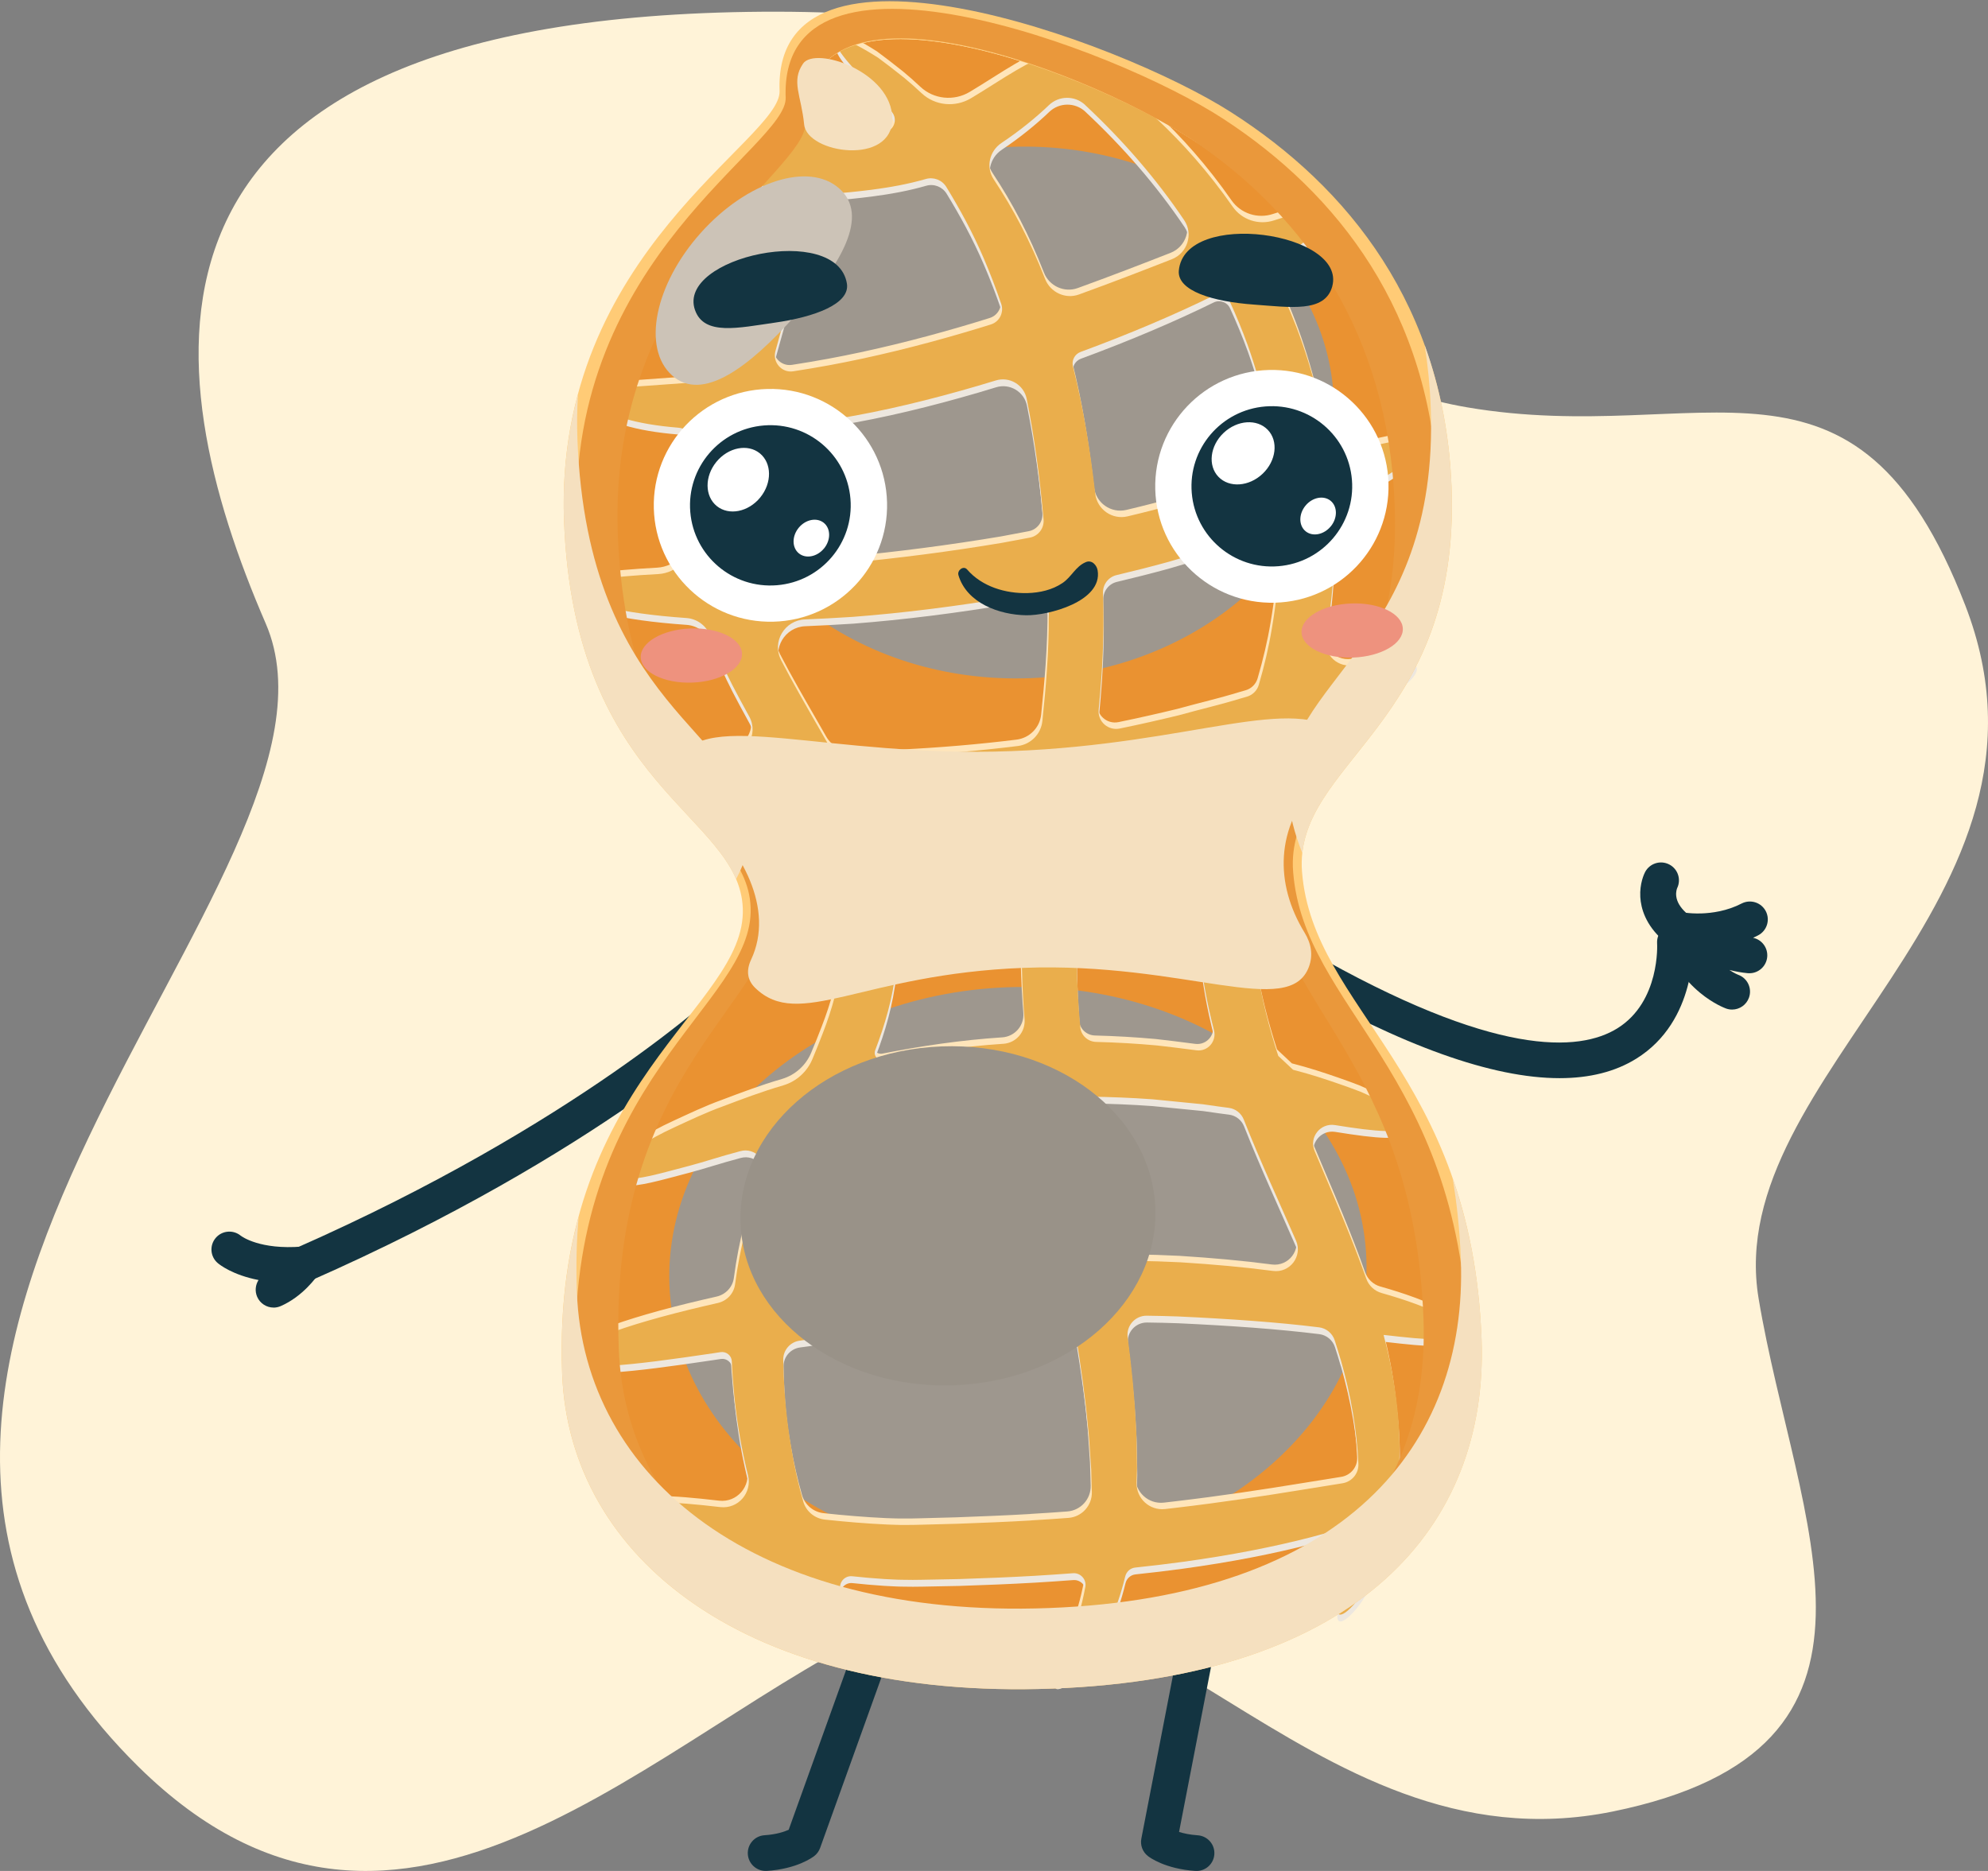 <svg width="170" height="160" viewBox="0 0 170 160" fill="none" xmlns="http://www.w3.org/2000/svg">
<rect x="0" y="0" width="170" height="160" fill="#808080" stroke="none"/>
<path d="M11.818 151.065C-23.34 116.358 32.059 74.858 22.718 53.31C13.377 31.763 8.714 1.854 63.965 1.017C119.229 0.193 97.416 30.048 125.452 34.833C145.706 38.289 158.635 27.443 168.056 51.768C177.867 77.118 147.184 91.793 150.383 111.04C153.595 130.288 164.36 149.523 137.897 154.92C111.448 160.29 96.65 129.504 76.424 138.742C56.197 147.981 34.438 173.383 11.818 151.065Z" fill="#FFF3D8"/>
<path d="M25.931 109.655C25.345 109.655 24.783 109.313 24.532 108.742C24.19 107.971 24.541 107.071 25.314 106.729C49.378 96.131 61.528 84.682 61.647 84.569C62.258 83.99 63.225 84.008 63.809 84.618C64.392 85.228 64.371 86.192 63.76 86.778C63.256 87.26 51.149 98.691 26.548 109.526C26.346 109.615 26.138 109.658 25.931 109.658V109.655Z" fill="#133441"/>
<path d="M23.393 111.821C22.804 111.821 22.242 111.476 21.991 110.902C21.781 110.417 21.842 109.88 22.108 109.465C19.891 109.035 18.785 108.157 18.62 108.016C17.976 107.47 17.9 106.506 18.447 105.863C18.987 105.228 19.937 105.146 20.581 105.67C20.685 105.75 22.245 106.894 25.827 106.604C26.407 106.552 26.972 106.848 27.268 107.354C27.564 107.861 27.546 108.492 27.219 108.977C27.091 109.169 25.912 110.866 24.004 111.695C23.805 111.781 23.598 111.824 23.396 111.824L23.393 111.821Z" fill="#133441"/>
<path d="M133.362 92.202C127.619 92.202 119.936 89.456 110.4 83.987C109.668 83.566 109.414 82.632 109.836 81.9C110.257 81.168 111.191 80.918 111.924 81.335C127.833 90.463 135.054 89.963 138.312 87.937C141.979 85.655 141.71 80.725 141.704 80.677C141.649 79.835 142.291 79.109 143.133 79.054C143.973 78.987 144.703 79.639 144.758 80.481C144.776 80.759 145.133 87.296 139.927 90.533C138.138 91.647 135.946 92.202 133.362 92.202Z" fill="#133441"/>
<path d="M149.91 80.201C150.056 80.134 150.2 80.063 150.34 79.99C151.091 79.603 151.387 78.678 151 77.925C150.612 77.174 149.687 76.879 148.932 77.266C147.677 77.916 146.374 78.084 145.503 78.114C144.939 78.132 144.474 78.096 144.181 78.059C143.684 77.602 143.4 77.126 143.342 76.65C143.293 76.272 143.4 76 143.415 75.96C143.781 75.216 143.488 74.313 142.746 73.929C141.995 73.538 141.07 73.828 140.676 74.578C140.597 74.731 140.203 75.552 140.267 76.711C140.322 77.684 140.713 79.087 142.218 80.42C142.578 81.354 143.039 82.22 143.598 82.992C144.114 83.709 144.716 84.353 145.378 84.902C146.523 85.847 147.497 86.207 147.604 86.247C147.772 86.308 147.946 86.336 148.117 86.336C148.749 86.336 149.339 85.942 149.561 85.314C149.845 84.517 149.427 83.639 148.627 83.358C148.624 83.358 148.322 83.239 147.885 82.949C148.435 83.087 148.957 83.178 149.445 83.224C149.497 83.23 149.546 83.23 149.595 83.23C150.374 83.23 151.042 82.638 151.119 81.845C151.195 81.058 150.664 80.353 149.906 80.198L149.91 80.201Z" fill="#133441"/>
<path d="M102.318 159.997C102.285 159.997 102.251 159.997 102.214 159.997C99.625 159.823 98.297 158.835 98.156 158.722C97.704 158.368 97.491 157.792 97.601 157.23L101.082 139.262C101.243 138.435 102.043 137.892 102.874 138.054C103.701 138.213 104.245 139.015 104.083 139.845L100.825 156.663C101.21 156.785 101.738 156.904 102.419 156.95C103.262 157.008 103.9 157.734 103.842 158.576C103.787 159.384 103.115 160 102.318 160V159.997Z" fill="#133441"/>
<path d="M65.472 159.997C64.675 159.997 64.004 159.377 63.949 158.572C63.894 157.73 64.529 157.001 65.371 156.946C66.397 156.879 67.072 156.644 67.442 156.479L73.71 139.036C73.994 138.242 74.874 137.828 75.665 138.114C76.459 138.398 76.871 139.274 76.587 140.07L70.129 158.038C70.031 158.307 69.86 158.545 69.634 158.721C69.491 158.834 68.165 159.823 65.573 159.997C65.54 159.997 65.503 159.997 65.469 159.997H65.472Z" fill="#133441"/>
<path d="M119.485 43.16C118.926 28.401 111.641 18.62 102.755 12.464C94.239 6.564 68.218 -3.741 68.761 10.643C68.914 14.667 51.794 23.748 52.624 45.689C53.455 67.629 65.891 69.633 66.184 77.361C66.496 85.548 51.778 91.366 52.685 115.317C53.256 130.381 66.658 142.01 89.717 141.137C112.777 140.265 122.526 128.017 121.946 112.696C121.122 90.912 109.171 85.789 108.31 74.529C107.629 65.582 120.221 62.629 119.482 43.16H119.485Z" fill="#EA9231"/>
<g style="mix-blend-mode:soft-light">
<path d="M88.103 57.995C102.916 57.434 114.538 46.809 114.062 34.262C113.586 21.716 101.193 12 86.38 12.56C71.567 13.121 59.945 23.747 60.421 36.293C60.897 48.839 73.291 58.555 88.103 57.995Z" fill="#9E978E"/>
</g>
<g style="mix-blend-mode:soft-light">
<path d="M78.23 42.149C87.045 41.815 93.961 35.493 93.678 28.028C93.395 20.562 86.019 14.781 77.204 15.115C68.389 15.449 61.473 21.771 61.756 29.236C62.039 36.701 69.415 42.483 78.23 42.149Z" fill="#9E978E"/>
</g>
<g style="mix-blend-mode:soft-light">
<path d="M87.969 133.131C104.426 132.508 117.354 121.101 116.844 107.652C116.334 94.203 102.579 83.806 86.122 84.429C69.665 85.052 56.737 96.46 57.247 109.908C57.757 123.357 71.512 133.754 87.969 133.131Z" fill="#9E978E"/>
</g>
<g style="mix-blend-mode:soft-light">
<path d="M118.038 110.021C117.427 109.85 116.945 109.389 116.731 108.794C116.145 107.141 115.494 105.469 114.798 103.779C114.001 101.836 113.149 99.868 112.31 97.867C111.821 96.705 112.807 95.463 114.05 95.661C117.647 96.241 119.925 96.454 120.194 95.619C120.368 95.07 119.452 94.343 117.696 93.48C117.256 93.263 116.765 93.041 116.227 92.809C115.681 92.595 115.085 92.382 114.447 92.159C113.268 91.75 111.943 91.308 110.472 90.936C110.023 90.515 109.653 90.167 109.204 89.746C108.438 87.376 107.812 84.944 107.427 82.476C107.25 81.335 108.203 80.353 109.357 80.423C110.508 80.493 111.244 80.35 111.452 79.835C111.714 79.209 110.82 78.294 109.055 77.348C107.784 76.665 107.101 75.24 107.317 73.816L107.33 73.733C107.641 71.683 108.304 69.667 109.104 67.562C109.775 65.777 110.551 63.938 111.217 62C111.217 61.994 111.223 61.991 111.229 61.988C111.516 61.875 111.803 61.759 112.081 61.65C117.919 59.249 121.464 56.939 120.994 55.899C120.667 55.17 118.774 55.475 115.791 56.29C114.38 56.674 113.042 55.469 113.281 54.026L113.287 53.992C113.681 51.644 113.928 49.291 114.004 46.961C114.023 46.296 114.029 45.631 114.02 44.972C114.004 43.459 114.859 42.071 116.206 41.384C119.58 39.67 121.433 38.208 121.101 37.485C120.832 36.897 119.424 37.046 117.152 37.626C115.256 38.108 113.357 36.9 112.966 34.987C112.865 34.487 112.759 33.992 112.642 33.501C112.117 31.384 111.491 29.34 110.749 27.4C110.407 26.515 110.041 25.649 109.659 24.81C109.024 23.413 109.522 21.537 110.768 20.637C112.459 19.416 113.29 18.44 112.997 17.891C112.67 17.275 111.183 17.528 108.847 18.3C107.537 18.733 106.093 18.257 105.305 17.125L105.293 17.107C101.152 11.174 96.459 7.278 92.966 5.042C92.664 4.856 92.377 4.682 92.093 4.517C92.05 4.407 91.977 4.294 91.855 4.194C91.635 4.005 91.308 3.898 91.006 3.867C90.981 3.867 90.957 3.867 90.93 3.867C88.548 2.61 87.046 2.266 86.838 2.647C86.661 2.964 87.229 3.59 88.331 4.581C88.349 4.599 88.349 4.63 88.325 4.642C87.852 4.871 87.351 5.142 86.82 5.454C85.623 6.149 84.316 7.028 82.926 7.858C81.577 8.666 79.849 8.498 78.704 7.421C78.188 6.936 77.687 6.494 77.201 6.094C76.383 5.441 75.644 4.874 74.994 4.395C74.307 3.959 73.711 3.611 73.21 3.352C72.212 2.833 71.607 2.671 71.433 2.903C71.256 3.138 71.552 3.706 72.243 4.554C72.588 4.978 73.033 5.469 73.568 6.03C74.065 6.628 74.649 7.299 75.311 8.028C75.589 8.346 75.873 8.678 76.166 9.029C76.679 9.645 76.362 10.597 75.574 10.759C74.963 10.884 74.349 10.994 73.736 11.1C72.862 11.25 72.007 11.405 71.195 11.57C70.539 11.701 69.934 11.204 69.922 10.533C69.897 9.081 69.745 7.903 69.54 7.055C69.256 5.957 68.939 5.408 68.655 5.441C68.032 5.518 67.998 7.784 67.22 11.579C67.146 11.933 67.067 12.302 66.981 12.684C66.981 12.693 66.972 12.699 66.966 12.702C65.555 13.254 64.746 13.907 64.859 14.706C64.878 14.844 64.923 14.972 64.991 15.085C65.552 16.03 65.836 17.113 65.516 18.166C65.494 18.239 65.47 18.312 65.449 18.388C64.649 21.012 63.629 23.962 62.548 27.253C62.322 27.952 61.989 29.026 61.699 29.975C61.32 31.21 60.224 32.086 58.936 32.177C56.752 32.336 53.678 32.559 53.601 32.562C51.867 32.693 50.813 32.885 50.682 33.465C50.554 34.023 51.485 34.706 53.296 35.249C54.487 35.606 56.05 35.881 57.879 36.027C59.003 36.119 59.809 37.15 59.61 38.257C59.253 40.292 59.015 42.44 59.018 44.676C59.018 44.947 59.021 45.222 59.03 45.499C59.079 47.113 57.8 48.459 56.184 48.547C52.023 48.773 49.421 49.078 49.348 49.975C49.262 50.978 52.874 51.909 58.594 52.306C59.507 52.37 60.303 52.958 60.624 53.816C61.174 55.283 61.833 56.68 62.52 58.038C62.826 58.639 63.391 59.682 63.971 60.737C64.801 62.254 63.705 64.108 61.977 64.108C58.627 64.108 56.542 64.288 56.41 65.124C56.142 66.778 63.268 67.855 66.743 68.269C67.72 68.385 68.572 68.986 69.009 69.868L69.015 69.88C69.464 70.789 69.885 71.704 70.261 72.623C70.847 74.06 70.129 75.762 68.707 76.387L68.649 76.412C68.145 76.634 67.668 76.839 67.241 77.101C66.383 77.608 65.641 78.028 65.094 78.51C63.998 79.468 63.537 80.213 63.836 80.71C64.139 81.21 65.03 81.235 66.294 80.933C66.926 80.777 67.717 80.637 68.56 80.387C68.978 80.252 69.449 80.158 69.934 80.042C70.42 79.926 70.926 79.798 71.452 79.654C71.61 79.618 71.778 79.581 71.943 79.545C71.94 79.786 71.928 80.03 71.934 80.271C71.931 80.518 71.934 80.765 71.925 81.012L71.833 81.76C71.604 83.758 71.046 85.774 70.267 87.784C69.983 88.535 69.678 89.285 69.363 90.036C68.911 91.11 68.004 91.93 66.884 92.266L66.865 92.272C65.027 92.806 63.342 93.45 61.785 94.038C60.218 94.603 58.847 95.271 57.62 95.832C56.392 96.393 55.363 96.97 54.536 97.489C52.881 98.523 52.041 99.34 52.27 99.874C52.502 100.411 53.681 100.405 55.552 99.993C56.487 99.786 57.595 99.475 58.868 99.142C60.142 98.81 61.54 98.331 63.097 97.925L63.207 97.894C64.465 97.543 65.592 98.764 65.143 99.987L65.131 100.018C63.974 103.032 63.158 106.177 62.755 109.282C62.652 110.073 62.053 110.707 61.275 110.881C60.874 110.969 60.481 111.061 60.096 111.152C53.024 112.806 48.478 114.52 48.737 115.631C49.006 116.79 53.791 116.232 60.859 115.182C61.076 115.149 61.296 115.115 61.519 115.082C62.01 115.009 62.459 115.375 62.478 115.869V115.878C62.52 116.876 62.594 117.855 62.688 118.816C62.881 120.741 63.177 122.592 63.565 124.35C63.656 124.777 63.757 125.195 63.861 125.61C64.236 127.101 63.024 128.511 61.491 128.334C57.235 127.843 54.52 127.702 54.279 128.608C53.977 129.743 58.035 131.452 64.401 132.858C64.994 132.986 65.607 133.111 66.236 133.236C66.539 133.294 66.798 133.489 66.942 133.761C68.307 136.32 69.885 138.38 71.516 139.798C73.162 141.25 74.817 142.022 76.013 142.211C77.216 142.412 77.864 142.162 77.885 141.891C77.916 141.589 77.385 141.317 76.56 140.774C75.733 140.24 74.615 139.34 73.449 137.916C72.92 137.278 72.386 136.525 71.87 135.671C71.467 135.006 72.004 134.167 72.777 134.249C73.668 134.347 74.585 134.426 75.522 134.487C76.053 134.508 76.575 134.551 77.128 134.551C77.678 134.56 78.233 134.566 78.74 134.551C79.781 134.53 80.838 134.511 81.9 134.49C84.029 134.42 86.191 134.337 88.352 134.209C89.455 134.145 90.554 134.069 91.65 133.987C92.3 133.938 92.826 134.517 92.707 135.158C92.557 135.963 92.383 136.708 92.184 137.382C91.143 141.027 89.671 142.806 90.142 143.254C90.246 143.355 90.441 143.34 90.728 143.209C91.018 143.081 91.397 142.833 91.824 142.44C92.682 141.665 93.794 140.311 94.71 138.34C95.268 137.175 95.745 135.796 96.12 134.255C96.218 133.849 96.557 133.547 96.975 133.502C98.352 133.355 99.717 133.196 101.042 133.013C105.082 132.461 108.832 131.729 111.992 130.908C112.838 130.689 113.638 130.466 114.395 130.237C115.076 130.033 115.73 130.625 115.604 131.323V131.339C114.908 135.094 113.839 137.144 114.386 137.492C114.621 137.644 115.152 137.294 115.891 136.412C116.609 135.524 117.485 134.069 118.209 132.046C118.578 131.012 118.902 129.832 119.14 128.526C119.25 128.477 119.366 128.425 119.47 128.376C121.207 127.559 122.111 126.824 121.946 126.259C121.803 125.768 120.942 125.622 119.519 125.695C119.51 125.695 119.497 125.686 119.501 125.677C119.528 125.283 119.552 124.887 119.562 124.478C119.672 121.506 119.323 118.157 118.475 114.63C118.395 114.301 118.307 113.965 118.221 113.633C118.218 113.617 118.23 113.605 118.246 113.605C122.062 114.054 124.444 114.228 124.685 113.401C124.926 112.605 122.395 111.244 118.013 110.012L118.038 110.021ZM96.887 107.278C95.986 107.266 95.226 106.613 95.073 105.725C94.603 103.023 94.099 100.262 93.629 97.446C93.397 96.061 93.177 94.664 92.975 93.254C92.975 93.242 92.984 93.23 92.997 93.23C94.844 93.254 96.67 93.328 98.435 93.456C99.424 93.553 100.395 93.648 101.348 93.742C101.824 93.791 102.294 93.837 102.762 93.883C103.226 93.95 103.684 94.014 104.136 94.078C104.423 94.118 104.704 94.154 104.984 94.191C105.559 94.267 106.041 94.651 106.255 95.188C107.711 98.865 109.299 102.272 110.707 105.506L110.722 105.536C111.308 106.875 110.2 108.328 108.752 108.135C106.288 107.809 103.629 107.571 100.859 107.397C99.562 107.33 98.236 107.29 96.893 107.272L96.887 107.278ZM92.072 84.435C91.974 82.781 91.956 81.119 91.998 79.447C92.02 78.639 92.713 78.013 93.519 78.084C96.294 78.328 98.936 78.706 101.284 79.099C101.925 79.206 102.392 79.74 102.444 80.387C102.444 80.39 102.444 80.393 102.444 80.399C102.661 82.87 103.113 85.255 103.708 87.556C103.952 88.501 103.177 89.395 102.209 89.27C102.117 89.258 102.013 89.246 101.901 89.231C100.899 89.105 99.876 88.965 98.835 88.855C97.146 88.7 95.406 88.599 93.635 88.553C92.927 88.535 92.337 88.001 92.276 87.296C92.191 86.348 92.12 85.393 92.072 84.438V84.435ZM94.221 50.158C94.191 49.438 94.673 48.797 95.375 48.629C96.881 48.273 98.359 47.897 99.794 47.504C102.468 46.735 105.009 45.945 107.339 45.124C108.325 44.776 109.369 45.512 109.342 46.558C109.342 46.64 109.339 46.723 109.336 46.805C109.256 48.925 109.021 51.064 108.658 53.196C108.389 54.816 108.004 56.427 107.54 58.016C107.397 58.507 107.006 58.892 106.511 59.032C106.334 59.081 106.157 59.133 105.98 59.185C104.313 59.7 102.52 60.112 100.688 60.621C99.058 61.018 97.369 61.399 95.65 61.753C94.661 61.958 93.751 61.155 93.849 60.149C93.943 59.16 94.029 58.172 94.096 57.18C94.252 54.847 94.307 52.501 94.218 50.17C94.218 50.167 94.218 50.161 94.218 50.158H94.221ZM65.265 48.114C64.49 48.16 63.809 47.592 63.73 46.82C63.455 44.197 63.623 41.543 64.02 38.986C64.117 38.367 64.224 37.754 64.34 37.147C64.465 36.5 65.003 36.021 65.662 35.969C67.558 35.817 69.555 35.576 71.617 35.237C75.494 34.603 79.543 33.611 83.525 32.446C84.252 32.232 84.975 32.013 85.696 31.79C86.462 32.241 86.789 32.434 87.555 32.882C88.285 36.335 88.798 40.027 89.137 43.873C89.137 43.877 89.137 43.883 89.137 43.886C89.201 44.618 88.697 45.286 87.974 45.426C87.186 45.579 86.398 45.728 85.607 45.872C81.143 46.622 76.655 47.196 72.429 47.595C69.925 47.803 67.519 47.98 65.265 48.117V48.114ZM91.65 30.789V30.78C91.519 30.258 91.806 29.728 92.31 29.541C96.52 27.992 100.417 26.329 103.662 24.731C104.181 24.474 104.813 24.697 105.055 25.222C105.604 26.418 106.12 27.659 106.588 28.95C107.223 30.731 107.76 32.598 108.212 34.532C108.539 36.042 108.804 37.592 109.003 39.172C109.064 39.667 108.762 40.136 108.282 40.286C105.378 41.18 102.09 42.104 98.594 43.044C97.849 43.236 97.091 43.422 96.325 43.605C95.006 43.922 93.708 43.01 93.555 41.665C93.143 38.025 92.548 34.374 91.65 30.792V30.789ZM92.618 71.024C92.694 70.341 92.774 69.654 92.856 68.968C92.991 67.836 93.839 66.915 94.957 66.692C97.329 66.219 99.65 65.68 101.864 65.094C102.429 64.926 102.988 64.764 103.54 64.603C104.307 64.38 104.994 65.127 104.71 65.875L104.704 65.893C103.864 68.096 103.064 70.493 102.682 72.995V73.013C102.523 74.02 101.552 74.676 100.557 74.459C98.557 74.026 96.377 73.675 94.105 73.443C93.152 73.346 92.456 72.495 92.56 71.543C92.578 71.369 92.597 71.198 92.618 71.024ZM92.688 8.428C95.897 11.427 98.765 14.722 101.162 18.282C101.962 19.471 101.433 21.1 100.099 21.622C97.665 22.577 94.984 23.611 92.157 24.636C91.006 25.054 89.717 24.456 89.272 23.315C87.989 20.045 86.575 17.36 84.871 14.786C84.188 13.751 84.502 12.366 85.537 11.677C87.104 10.634 88.511 9.48 89.592 8.443C90.456 7.613 91.818 7.607 92.691 8.425L92.688 8.428ZM66.49 28.446C67.415 25.152 68.282 22.08 68.89 19.285C69.039 18.605 69.174 17.943 69.29 17.299C69.418 16.601 70.007 16.085 70.716 16.042C71.965 15.963 73.272 15.823 74.447 15.673C76.029 15.466 77.558 15.191 79.07 14.755C79.742 14.56 80.459 14.84 80.823 15.438C81.937 17.263 83.058 19.285 84.029 21.558C84.557 22.787 85.055 24.084 85.516 25.435C85.766 26.165 85.372 26.961 84.636 27.192C83.827 27.446 83.015 27.693 82.2 27.931C78.359 29.056 74.478 30.005 70.823 30.679C69.772 30.872 68.74 31.046 67.73 31.201C66.749 31.354 65.943 30.435 66.206 29.477C66.3 29.13 66.398 28.785 66.493 28.443L66.49 28.446ZM66.679 55.884C65.885 54.334 66.991 52.492 68.731 52.421C70.053 52.37 71.415 52.293 72.807 52.205C77.174 51.872 81.809 51.283 86.413 50.506C86.792 50.438 87.171 50.368 87.549 50.298C88.6 50.1 89.574 50.902 89.58 51.973C89.586 53.584 89.525 55.219 89.412 56.872C89.314 58.276 89.18 59.691 89.03 61.119C88.911 62.232 88.041 63.111 86.93 63.251C83.626 63.663 80.337 63.931 77.213 64.087C76.264 64.115 75.333 64.139 74.42 64.166C72.893 64.212 73.085 64.209 72.719 64.206C71.861 64.2 71.073 63.733 70.652 62.989C70.404 62.553 70.157 62.123 69.91 61.692C68.783 59.731 67.674 57.815 66.694 55.923C66.688 55.911 66.682 55.899 66.676 55.89L66.679 55.884ZM74.649 70.884C74.224 69.847 74.981 68.712 76.102 68.709C76.447 68.709 76.862 68.709 77.372 68.706C80.181 68.62 83.122 68.404 86.087 68.074C87.192 67.952 88.123 68.886 87.995 69.987C87.974 70.161 87.956 70.335 87.937 70.509C87.897 70.863 87.861 71.216 87.824 71.57C87.177 72.162 86.777 72.528 86.129 73.12C83.088 73.157 80.065 73.44 77.275 73.922C76.441 74.066 75.632 73.578 75.357 72.778C75.137 72.135 74.899 71.506 74.645 70.887L74.649 70.884ZM85.272 77.843C86.386 77.812 87.299 78.721 87.281 79.835C87.256 81.457 87.29 83.08 87.378 84.682C87.415 85.335 87.458 85.985 87.51 86.628C87.595 87.708 86.78 88.642 85.696 88.715C85.69 88.715 85.684 88.715 85.674 88.715C82.191 88.944 78.74 89.453 75.458 90.103C74.969 90.201 74.563 89.725 74.74 89.258C75.565 87.083 76.224 84.889 76.523 82.293L76.636 81.341C76.652 81.018 76.649 80.692 76.655 80.368C76.655 80.362 76.655 80.356 76.655 80.35C76.645 79.371 77.381 78.538 78.356 78.41C80.548 78.117 82.887 77.906 85.268 77.839L85.272 77.843ZM69.485 101.644C70.145 99.883 70.926 98.117 71.742 96.302C71.946 95.844 72.359 95.509 72.847 95.396C73.131 95.332 73.415 95.268 73.705 95.204C77.604 94.401 81.791 93.681 86.016 93.407C86.285 93.389 86.554 93.373 86.823 93.361C87.644 93.321 88.362 93.907 88.487 94.719C88.67 95.905 88.868 97.077 89.07 98.23C89.488 100.603 89.931 102.91 90.362 105.152C90.578 106.274 89.745 107.333 88.6 107.373C87.91 107.397 87.22 107.428 86.529 107.461C81.668 107.751 76.829 108.248 72.322 108.883C71.513 109.005 70.716 109.13 69.931 109.255C68.609 109.469 67.501 108.273 67.806 106.97C68.221 105.21 68.78 103.428 69.485 101.641V101.644ZM88.102 129.475C85.989 129.6 83.87 129.679 81.781 129.758C80.737 129.786 79.702 129.813 78.676 129.841C78.151 129.862 77.681 129.859 77.21 129.859C76.74 129.868 76.255 129.835 75.781 129.826C73.952 129.743 72.16 129.588 70.444 129.405C69.565 129.313 68.826 128.703 68.585 127.855C68.2 126.506 67.867 125.07 67.607 123.553C67.323 121.933 67.113 120.231 66.991 118.456C66.93 117.568 66.89 116.665 66.874 115.747C66.874 115.741 66.874 115.738 66.874 115.732C66.862 114.914 67.467 114.215 68.276 114.102C69.781 113.892 71.342 113.678 72.939 113.465C77.354 112.922 82.065 112.437 86.786 112.156C87.928 112.098 89.067 112.055 90.206 112.022C91.018 111.998 91.727 112.58 91.858 113.383C92.325 116.204 92.701 118.898 92.933 121.424C93.033 122.269 93.07 123.09 93.128 123.898C93.156 124.301 93.183 124.7 93.21 125.094C93.223 125.487 93.232 125.875 93.244 126.259C93.253 126.525 93.262 126.784 93.268 127.043C93.299 128.2 92.416 129.173 91.262 129.258C90.212 129.337 89.159 129.408 88.099 129.469L88.102 129.475ZM114.533 115.689C115.442 118.858 115.928 121.851 116.047 124.505C116.047 124.551 116.053 124.597 116.053 124.642C116.093 125.463 115.494 126.174 114.682 126.299C113.601 126.467 112.423 126.662 111.159 126.866C108.035 127.376 104.392 127.931 100.465 128.392C100.154 128.428 99.839 128.465 99.522 128.502C98.209 128.648 97.061 127.605 97.091 126.284V126.259C97.104 125.851 97.116 125.439 97.125 125.021C97.119 124.603 97.113 124.182 97.107 123.755C97.088 122.901 97.088 122.022 97.021 121.137C96.905 118.791 96.661 116.329 96.325 113.791C96.197 112.815 96.972 111.955 97.959 111.967C98.862 111.979 99.757 111.998 100.639 112.031C105.049 112.235 109.159 112.522 112.661 112.958C112.664 112.958 112.667 112.958 112.67 112.958C113.305 113.029 113.836 113.471 114.032 114.078C114.209 114.621 114.374 115.161 114.526 115.695L114.533 115.689Z" fill="#FFE5BA"/>
</g>
<g style="mix-blend-mode:multiply">
<path d="M118.163 111.156C117.552 110.985 117.067 110.524 116.856 109.929C116.27 108.276 115.619 106.604 114.923 104.914C114.126 102.971 113.274 101.003 112.435 99.002C111.946 97.84 112.932 96.598 114.175 96.796C117.772 97.376 120.05 97.589 120.319 96.754C120.493 96.204 119.577 95.478 117.821 94.615C117.381 94.398 116.89 94.176 116.352 93.941C115.806 93.727 115.21 93.514 114.572 93.291C113.393 92.882 112.068 92.44 110.597 92.068C110.148 91.647 109.778 91.299 109.329 90.878C108.563 88.508 107.937 86.076 107.552 83.608C107.375 82.467 108.328 81.485 109.482 81.555C110.633 81.625 111.369 81.482 111.577 80.969C111.839 80.344 110.945 79.429 109.18 78.483C107.909 77.8 107.226 76.375 107.442 74.951L107.455 74.868C107.766 72.818 108.429 70.802 109.229 68.697C109.9 66.912 110.676 65.073 111.342 63.135L111.354 63.123C111.641 63.01 111.928 62.894 112.206 62.785C118.044 60.381 121.589 58.074 121.119 57.034C120.792 56.305 118.899 56.61 115.916 57.425C114.505 57.809 113.167 56.604 113.406 55.161L113.412 55.127C113.806 52.778 114.053 50.426 114.129 48.096C114.148 47.431 114.154 46.766 114.145 46.107C114.129 44.593 114.984 43.205 116.331 42.519C119.705 40.805 121.558 39.343 121.226 38.62C120.957 38.032 119.549 38.181 117.277 38.761C115.381 39.243 113.482 38.035 113.091 36.122C112.99 35.621 112.884 35.127 112.767 34.636C112.242 32.519 111.616 30.475 110.874 28.535C110.529 27.647 110.166 26.784 109.784 25.945C109.149 24.548 109.647 22.672 110.893 21.772C112.584 20.551 113.415 19.575 113.122 19.026C112.795 18.41 111.308 18.663 108.972 19.432C107.662 19.865 106.218 19.389 105.43 18.257L105.418 18.239C101.277 12.305 96.584 8.41 93.091 6.174C92.789 5.987 92.502 5.814 92.218 5.649C92.175 5.539 92.102 5.426 91.98 5.326C91.76 5.136 91.433 5.03 91.131 4.999H91.055C88.673 3.742 87.171 3.397 86.963 3.779C86.786 4.096 87.354 4.721 88.456 5.713L88.45 5.774C87.977 6.003 87.476 6.274 86.945 6.585C85.748 7.281 84.441 8.16 83.052 8.989C81.702 9.795 79.974 9.63 78.829 8.553C78.312 8.068 77.812 7.626 77.326 7.226C76.508 6.573 75.769 6.006 75.119 5.527C74.432 5.091 73.833 4.743 73.335 4.484C72.337 3.965 71.732 3.803 71.558 4.035C71.381 4.27 71.677 4.837 72.368 5.685C72.713 6.11 73.158 6.601 73.693 7.162C74.19 7.763 74.774 8.431 75.436 9.163C75.714 9.48 75.998 9.813 76.291 10.164C76.807 10.78 76.487 11.732 75.699 11.894C75.088 12.019 74.474 12.129 73.861 12.235C72.987 12.385 72.132 12.54 71.32 12.702C70.664 12.833 70.059 12.336 70.047 11.665C70.022 10.213 69.87 9.035 69.665 8.187C69.381 7.089 69.064 6.54 68.78 6.573C68.157 6.649 68.123 8.916 67.345 12.711C67.271 13.065 67.192 13.434 67.106 13.816L67.091 13.834C65.68 14.386 64.871 15.039 64.984 15.838C65.003 15.975 65.048 16.104 65.116 16.216C65.677 17.162 65.961 18.245 65.641 19.297C65.619 19.371 65.595 19.444 65.574 19.52C64.774 22.141 63.754 25.094 62.673 28.385C62.447 29.084 62.114 30.158 61.824 31.107C61.445 32.342 60.349 33.218 59.061 33.309C56.877 33.468 53.803 33.691 53.726 33.694C51.992 33.825 50.938 34.017 50.807 34.596C50.679 35.155 51.61 35.838 53.421 36.381C54.612 36.738 56.175 37.013 58.004 37.159C59.128 37.251 59.934 38.282 59.735 39.389C59.378 41.424 59.14 43.572 59.143 45.808C59.143 46.079 59.146 46.354 59.155 46.631C59.204 48.245 57.925 49.59 56.309 49.679C52.148 49.905 49.546 50.21 49.473 51.107C49.387 52.11 52.999 53.041 58.719 53.437C59.632 53.501 60.428 54.09 60.749 54.947C61.299 56.415 61.958 57.812 62.645 59.169C62.951 59.77 63.516 60.814 64.096 61.869C64.926 63.386 63.83 65.24 62.102 65.24C58.752 65.24 56.667 65.42 56.535 66.256C56.267 67.913 63.393 68.987 66.868 69.401C67.845 69.517 68.697 70.118 69.134 71L69.14 71.012C69.589 71.921 70.01 72.836 70.386 73.755C70.972 75.192 70.254 76.894 68.832 77.519L68.774 77.543C68.27 77.766 67.793 77.971 67.366 78.233C66.508 78.739 65.766 79.16 65.219 79.642C64.123 80.6 63.662 81.345 63.961 81.842C64.264 82.342 65.155 82.367 66.419 82.065C67.051 81.909 67.842 81.769 68.685 81.519C69.103 81.384 69.574 81.293 70.059 81.174C70.545 81.058 71.051 80.93 71.577 80.786C71.735 80.75 71.903 80.713 72.068 80.677C72.065 80.918 72.053 81.162 72.059 81.403C72.056 81.65 72.059 81.897 72.05 82.144L71.958 82.894C71.729 84.892 71.171 86.909 70.392 88.919C70.108 89.67 69.803 90.42 69.488 91.171C69.036 92.245 68.129 93.065 67.009 93.401L66.99 93.407C65.152 93.944 63.467 94.585 61.91 95.173C60.343 95.738 58.972 96.406 57.745 96.967C56.517 97.528 55.488 98.105 54.661 98.624C53.006 99.658 52.166 100.475 52.395 101.009C52.627 101.546 53.806 101.54 55.677 101.128C56.612 100.921 57.72 100.609 58.993 100.277C60.267 99.944 61.665 99.466 63.222 99.06L63.332 99.029C64.59 98.678 65.717 99.899 65.268 101.122L65.256 101.153C64.099 104.167 63.283 107.312 62.88 110.417C62.777 111.207 62.178 111.842 61.4 112.016C60.999 112.104 60.606 112.196 60.221 112.287C53.149 113.941 48.603 115.655 48.862 116.766C49.131 117.925 53.916 117.367 60.984 116.317C61.201 116.284 61.421 116.25 61.644 116.217C62.135 116.143 62.584 116.509 62.603 117.004V117.013C62.645 118.01 62.719 118.99 62.813 119.951C63.006 121.876 63.302 123.727 63.69 125.484C63.781 125.912 63.882 126.33 63.986 126.744C64.361 128.236 63.149 129.646 61.616 129.469C57.36 128.977 54.645 128.837 54.404 129.743C54.102 130.878 58.16 132.586 64.526 133.993C65.119 134.121 65.732 134.246 66.361 134.371C66.664 134.429 66.923 134.624 67.067 134.896C68.432 137.455 70.01 139.514 71.641 140.933C73.287 142.385 74.942 143.157 76.138 143.346C77.341 143.547 77.989 143.297 78.01 143.026C78.041 142.724 77.51 142.452 76.685 141.909C75.858 141.375 74.74 140.475 73.574 139.051C73.045 138.413 72.511 137.66 71.995 136.805C71.592 136.14 72.129 135.301 72.902 135.384C73.793 135.481 74.71 135.561 75.647 135.622C76.178 135.643 76.7 135.686 77.253 135.686C77.803 135.695 78.358 135.701 78.865 135.686C79.906 135.665 80.963 135.646 82.025 135.625C84.154 135.555 86.316 135.472 88.477 135.347C89.58 135.283 90.679 135.207 91.775 135.125C92.425 135.076 92.951 135.655 92.832 136.296C92.682 137.101 92.508 137.846 92.309 138.52C91.268 142.165 89.796 143.941 90.267 144.392C90.371 144.493 90.566 144.478 90.853 144.347C91.143 144.219 91.522 143.971 91.949 143.578C92.807 142.803 93.919 141.452 94.835 139.478C95.393 138.312 95.87 136.934 96.245 135.393C96.346 134.987 96.682 134.682 97.1 134.639C98.477 134.493 99.842 134.334 101.167 134.151C105.207 133.599 108.957 132.867 112.117 132.046C112.963 131.827 113.763 131.604 114.52 131.375C115.201 131.171 115.855 131.763 115.726 132.461V132.477C115.03 136.232 113.961 138.282 114.508 138.63C114.743 138.782 115.274 138.431 116.013 137.55C116.731 136.662 117.607 135.207 118.331 133.184C118.7 132.15 119.024 130.97 119.262 129.664C119.372 129.615 119.488 129.563 119.592 129.514C121.329 128.697 122.233 127.962 122.068 127.397C121.922 126.906 121.064 126.76 119.641 126.833L119.622 126.815C119.65 126.421 119.674 126.024 119.684 125.616C119.793 122.644 119.445 119.295 118.597 115.771C118.517 115.442 118.429 115.106 118.343 114.774L118.368 114.746C122.184 115.195 124.566 115.369 124.807 114.542C125.048 113.746 122.517 112.385 118.135 111.153L118.163 111.156ZM97.015 108.413C96.114 108.401 95.354 107.748 95.201 106.86C94.731 104.157 94.227 101.397 93.757 98.581C93.525 97.196 93.308 95.799 93.103 94.389L93.125 94.365C94.972 94.389 96.798 94.462 98.563 94.591C99.552 94.688 100.523 94.783 101.476 94.877C101.952 94.926 102.422 94.972 102.89 95.018C103.354 95.085 103.812 95.149 104.264 95.213C104.551 95.253 104.832 95.289 105.113 95.326C105.687 95.402 106.169 95.786 106.383 96.323C107.839 99.999 109.427 103.407 110.835 106.641L110.85 106.671C111.436 108.01 110.328 109.462 108.88 109.27C106.416 108.944 103.757 108.706 100.987 108.532C99.69 108.465 98.364 108.425 97.021 108.404L97.015 108.413ZM92.197 85.57C92.099 83.916 92.081 82.254 92.123 80.582C92.145 79.774 92.838 79.148 93.644 79.218C96.416 79.459 99.061 79.841 101.409 80.234C102.05 80.341 102.517 80.875 102.569 81.522V81.534C102.789 84.005 103.238 86.39 103.833 88.691C104.077 89.636 103.302 90.533 102.334 90.405C102.242 90.393 102.138 90.381 102.026 90.365C101.024 90.24 100.001 90.1 98.96 89.99C97.271 89.835 95.531 89.734 93.76 89.688C93.052 89.67 92.462 89.136 92.401 88.431C92.316 87.483 92.245 86.528 92.197 85.573V85.57ZM94.349 51.293C94.319 50.573 94.801 49.932 95.503 49.764C97.009 49.407 98.487 49.032 99.922 48.639C102.596 47.87 105.137 47.08 107.467 46.259C108.453 45.911 109.497 46.647 109.47 47.693C109.47 47.775 109.464 47.858 109.464 47.94C109.384 50.06 109.149 52.202 108.786 54.331C108.517 55.951 108.132 57.562 107.668 59.151C107.525 59.642 107.134 60.027 106.639 60.164C106.462 60.213 106.285 60.265 106.108 60.316C104.441 60.832 102.648 61.244 100.816 61.753C99.186 62.15 97.497 62.531 95.778 62.885C94.789 63.09 93.879 62.287 93.977 61.281C94.071 60.292 94.157 59.304 94.224 58.312C94.38 55.978 94.435 53.633 94.346 51.302V51.29L94.349 51.293ZM65.39 49.249C64.615 49.294 63.934 48.727 63.855 47.955C63.58 45.332 63.748 42.678 64.145 40.121C64.242 39.502 64.349 38.889 64.465 38.282C64.59 37.635 65.128 37.156 65.784 37.104C67.68 36.952 69.677 36.711 71.739 36.372C75.616 35.737 79.665 34.746 83.647 33.581C84.16 33.431 84.67 33.279 85.18 33.12C86.349 32.76 87.577 33.492 87.818 34.691C88.474 37.949 88.942 41.412 89.259 45.008V45.021C89.323 45.753 88.826 46.418 88.105 46.558C87.317 46.711 86.523 46.86 85.732 47.004C81.268 47.754 76.78 48.328 72.554 48.727C70.05 48.934 67.644 49.111 65.39 49.249ZM91.775 31.924V31.915C91.644 31.393 91.931 30.863 92.435 30.676C96.645 29.127 100.542 27.464 103.787 25.866C104.306 25.609 104.938 25.832 105.18 26.357C105.729 27.552 106.245 28.797 106.713 30.085C107.348 31.866 107.885 33.733 108.337 35.667C108.664 37.177 108.929 38.727 109.128 40.307C109.189 40.801 108.887 41.271 108.407 41.421C105.503 42.315 102.215 43.239 98.719 44.179C97.974 44.371 97.216 44.557 96.45 44.74C95.131 45.057 93.833 44.145 93.68 42.8C93.268 39.16 92.673 35.509 91.775 31.927V31.924ZM92.743 72.159C92.819 71.476 92.899 70.789 92.978 70.103C93.112 68.971 93.961 68.05 95.079 67.827C97.451 67.354 99.772 66.814 101.986 66.229C102.551 66.061 103.109 65.899 103.662 65.737C104.429 65.515 105.116 66.262 104.832 67.01L104.826 67.028C103.986 69.231 103.186 71.628 102.804 74.13V74.148C102.645 75.155 101.674 75.811 100.679 75.594C98.679 75.161 96.499 74.81 94.227 74.578C93.274 74.481 92.578 73.629 92.682 72.678C92.7 72.504 92.719 72.33 92.74 72.159H92.743ZM92.816 9.56C96.025 12.559 98.893 15.853 101.29 19.413C102.09 20.603 101.561 22.232 100.227 22.754C97.793 23.709 95.112 24.743 92.285 25.768C91.134 26.186 89.845 25.588 89.4 24.447C88.117 21.177 86.703 18.492 84.999 15.917C84.316 14.883 84.63 13.498 85.665 12.809C87.232 11.765 88.639 10.612 89.72 9.575C90.584 8.745 91.943 8.739 92.819 9.557L92.816 9.56ZM66.618 29.578C67.543 26.284 68.41 23.212 69.018 20.417C69.168 19.737 69.302 19.075 69.418 18.431C69.543 17.733 70.135 17.217 70.844 17.174C72.093 17.095 73.4 16.955 74.575 16.805C76.157 16.598 77.687 16.323 79.198 15.887C79.87 15.692 80.587 15.972 80.951 16.57C82.065 18.395 83.186 20.417 84.157 22.69C84.685 23.919 85.183 25.216 85.644 26.567C85.894 27.296 85.5 28.093 84.764 28.324C83.955 28.578 83.143 28.825 82.328 29.063C78.487 30.188 74.606 31.137 70.951 31.811C69.9 32.003 68.868 32.177 67.858 32.333C66.877 32.485 66.071 31.567 66.334 30.609C66.428 30.262 66.526 29.917 66.621 29.575L66.618 29.578ZM66.807 57.016C66.013 55.466 67.119 53.623 68.859 53.553C70.181 53.501 71.543 53.425 72.935 53.337C77.302 53.004 81.937 52.415 86.541 51.637C86.92 51.57 87.299 51.5 87.677 51.43C88.728 51.232 89.702 52.034 89.708 53.105C89.714 54.715 89.653 56.351 89.54 58.004C89.442 59.407 89.308 60.823 89.158 62.251C89.039 63.364 88.169 64.246 87.058 64.383C83.754 64.795 80.465 65.063 77.341 65.219C76.392 65.246 75.461 65.271 74.548 65.298C73.021 65.344 73.213 65.341 72.847 65.338C71.989 65.332 71.201 64.865 70.78 64.121C70.532 63.684 70.285 63.254 70.038 62.824C68.911 60.863 67.803 58.95 66.822 57.055L66.804 57.022L66.807 57.016ZM74.774 72.019C74.349 70.982 75.106 69.847 76.227 69.844C76.572 69.844 76.987 69.844 77.497 69.841C80.306 69.755 83.247 69.539 86.212 69.209C87.317 69.087 88.248 70.021 88.12 71.122C88.099 71.296 88.081 71.47 88.062 71.644C88.022 71.998 87.986 72.351 87.949 72.705C87.302 73.297 86.902 73.663 86.254 74.255C83.213 74.291 80.19 74.575 77.4 75.057C76.566 75.201 75.757 74.713 75.482 73.913C75.262 73.27 75.024 72.641 74.77 72.022L74.774 72.019ZM85.4 78.977C86.514 78.947 87.424 79.856 87.409 80.969C87.384 82.592 87.418 84.215 87.506 85.814C87.543 86.467 87.586 87.117 87.638 87.76C87.723 88.84 86.908 89.774 85.824 89.847H85.803C82.319 90.076 78.868 90.588 75.586 91.238C75.097 91.335 74.691 90.86 74.868 90.393C75.693 88.218 76.352 86.024 76.651 83.428L76.764 82.476C76.78 82.153 76.777 81.827 76.783 81.503V81.485C76.774 80.503 77.51 79.673 78.484 79.545C80.676 79.252 83.015 79.041 85.397 78.974L85.4 78.977ZM69.61 102.779C70.27 101.018 71.051 99.252 71.867 97.437C72.071 96.979 72.484 96.644 72.972 96.531C73.256 96.467 73.54 96.403 73.83 96.339C77.729 95.536 81.916 94.816 86.141 94.542C86.41 94.523 86.679 94.508 86.948 94.496C87.769 94.456 88.487 95.042 88.612 95.853C88.795 97.04 88.993 98.212 89.195 99.365C89.613 101.738 90.056 104.045 90.487 106.287C90.703 107.409 89.87 108.468 88.725 108.508C88.035 108.532 87.345 108.563 86.654 108.596C81.793 108.886 76.954 109.383 72.447 110.018C71.638 110.14 70.841 110.265 70.056 110.39C68.734 110.603 67.626 109.408 67.931 108.105C68.346 106.345 68.905 104.563 69.61 102.772V102.779ZM88.23 130.607C86.117 130.732 83.998 130.814 81.909 130.89C80.865 130.918 79.83 130.945 78.804 130.973C78.279 130.994 77.809 130.991 77.338 130.991C76.868 131 76.383 130.966 75.909 130.957C74.081 130.875 72.288 130.719 70.572 130.536C69.693 130.445 68.954 129.835 68.713 128.987C68.328 127.638 67.995 126.201 67.735 124.685C67.451 123.065 67.241 121.363 67.119 119.588C67.058 118.7 67.018 117.797 67.003 116.879V116.863C66.99 116.046 67.595 115.347 68.404 115.234C69.909 115.024 71.47 114.81 73.067 114.597C77.482 114.051 82.193 113.569 86.914 113.288C88.056 113.23 89.195 113.187 90.331 113.154C91.143 113.129 91.852 113.712 91.983 114.514C92.45 117.336 92.826 120.03 93.058 122.556C93.158 123.401 93.195 124.222 93.253 125.03C93.281 125.433 93.308 125.832 93.335 126.226C93.348 126.619 93.357 127.007 93.369 127.391C93.378 127.657 93.387 127.916 93.393 128.175C93.424 129.331 92.541 130.305 91.387 130.39C90.337 130.469 89.284 130.539 88.224 130.6L88.23 130.607ZM114.661 116.821C115.571 119.99 116.056 122.983 116.175 125.637L116.181 125.774C116.221 126.595 115.622 127.306 114.81 127.431C113.729 127.599 112.551 127.794 111.287 127.998C108.163 128.508 104.52 129.063 100.593 129.524C100.282 129.56 99.968 129.597 99.65 129.633C98.337 129.78 97.189 128.736 97.219 127.416V127.391C97.232 126.982 97.244 126.571 97.253 126.153C97.247 125.735 97.241 125.314 97.235 124.887C97.216 124.032 97.216 123.154 97.149 122.269C97.033 119.923 96.789 117.461 96.453 114.923C96.325 113.947 97.1 113.087 98.087 113.099C98.99 113.111 99.885 113.129 100.767 113.163C105.177 113.367 109.287 113.654 112.789 114.09H112.798C113.433 114.164 113.964 114.603 114.16 115.213C114.337 115.756 114.502 116.296 114.655 116.827L114.661 116.821Z" fill="#EDE7DF"/>
</g>
<path d="M118.14 110.573C117.53 110.402 117.044 109.942 116.834 109.347C116.247 107.693 115.597 106.022 114.901 104.332C114.104 102.388 113.252 100.421 112.412 98.419C111.924 97.257 112.91 96.016 114.153 96.214C117.75 96.793 120.027 97.007 120.296 96.171C120.47 95.622 119.554 94.896 117.798 94.033C117.359 93.816 116.867 93.593 116.33 93.358C115.783 93.145 115.188 92.931 114.55 92.709C113.371 92.3 112.046 91.858 110.574 91.485C110.125 91.064 109.756 90.716 109.307 90.296C108.54 87.925 107.915 85.494 107.53 83.026C107.353 81.885 108.305 80.903 109.46 80.973C110.611 81.043 111.347 80.9 111.554 80.384C111.817 79.759 110.922 78.843 109.157 77.898C107.887 77.214 107.203 75.79 107.42 74.365L107.432 74.283C107.744 72.233 108.406 70.216 109.206 68.111C109.878 66.327 110.653 64.487 111.319 62.55L111.331 62.538C111.618 62.425 111.905 62.309 112.183 62.199C118.021 59.795 121.566 57.489 121.096 56.449C120.769 55.719 118.876 56.025 115.893 56.839C114.482 57.223 113.145 56.018 113.383 54.575L113.389 54.542C113.783 52.193 114.031 49.841 114.107 47.51C114.125 46.845 114.131 46.18 114.122 45.521C114.107 44.008 114.962 42.62 116.308 41.934C119.682 40.219 121.536 38.758 121.203 38.035C120.934 37.446 119.527 37.596 117.255 38.175C115.359 38.657 113.46 37.449 113.069 35.536C112.968 35.036 112.861 34.542 112.745 34.051C112.22 31.934 111.594 29.89 110.852 27.949C110.507 27.062 110.144 26.198 109.762 25.359C109.127 23.962 109.624 22.086 110.87 21.186C112.562 19.966 113.392 18.99 113.099 18.441C112.773 17.824 111.285 18.078 108.95 18.846C107.64 19.279 106.195 18.804 105.408 17.672L105.395 17.654C101.255 11.72 96.562 7.824 93.069 5.588C92.766 5.402 92.479 5.228 92.195 5.063C92.153 4.954 92.079 4.841 91.957 4.74C91.737 4.551 91.411 4.444 91.108 4.414H91.032C88.65 3.157 87.148 2.812 86.94 3.193C86.763 3.511 87.331 4.136 88.434 5.128L88.427 5.189C87.954 5.417 87.453 5.689 86.922 6C85.725 6.696 84.418 7.574 83.029 8.404C81.679 9.209 79.951 9.045 78.806 7.968C78.29 7.483 77.789 7.04 77.304 6.641C76.486 5.988 75.746 5.42 75.096 4.941C74.409 4.505 73.811 4.157 73.313 3.898C72.314 3.379 71.71 3.218 71.536 3.45C71.359 3.685 71.655 4.252 72.345 5.1C72.69 5.524 73.136 6.015 73.67 6.577C74.168 7.178 74.751 7.846 75.414 8.578C75.692 8.895 75.976 9.228 76.269 9.578C76.785 10.195 76.464 11.146 75.676 11.308C75.066 11.433 74.452 11.543 73.838 11.65C72.965 11.799 72.11 11.955 71.298 12.117C70.641 12.248 70.037 11.751 70.024 11.079C70 9.627 69.847 8.45 69.643 7.602C69.359 6.503 69.041 5.954 68.757 5.988C68.134 6.064 68.101 8.331 67.322 12.126C67.249 12.48 67.169 12.849 67.084 13.23L67.069 13.248C65.658 13.8 64.849 14.453 64.962 15.253C64.98 15.39 65.026 15.518 65.093 15.631C65.655 16.577 65.939 17.66 65.618 18.712C65.597 18.785 65.573 18.858 65.551 18.935C64.751 21.555 63.731 24.508 62.65 27.8C62.424 28.498 62.092 29.572 61.801 30.521C61.423 31.757 60.327 32.632 59.038 32.724C56.855 32.882 53.78 33.105 53.704 33.108C51.969 33.239 50.916 33.431 50.785 34.011C50.657 34.569 51.588 35.253 53.398 35.796C54.589 36.153 56.153 36.427 57.982 36.574C59.105 36.665 59.911 37.696 59.713 38.804C59.356 40.838 59.117 42.986 59.121 45.222C59.121 45.494 59.124 45.768 59.133 46.046C59.182 47.66 57.902 49.005 56.287 49.093C52.125 49.319 49.524 49.624 49.45 50.521C49.365 51.525 52.977 52.455 58.696 52.852C59.609 52.916 60.406 53.505 60.727 54.362C61.276 55.829 61.936 57.227 62.623 58.584C62.928 59.185 63.493 60.228 64.073 61.284C64.904 62.8 63.808 64.655 62.079 64.655C58.73 64.655 56.644 64.835 56.513 65.671C56.244 67.327 63.371 68.401 66.846 68.816C67.823 68.932 68.675 69.533 69.111 70.414L69.118 70.427C69.566 71.336 69.988 72.251 70.363 73.169C70.95 74.606 70.232 76.308 68.809 76.934L68.751 76.958C68.247 77.181 67.771 77.385 67.344 77.647C66.486 78.154 65.743 78.575 65.197 79.057C64.101 80.015 63.64 80.759 63.939 81.257C64.241 81.757 65.133 81.781 66.397 81.479C67.029 81.324 67.82 81.183 68.663 80.933C69.081 80.799 69.551 80.704 70.037 80.588C70.522 80.472 71.029 80.344 71.554 80.201C71.713 80.164 71.881 80.128 72.046 80.091C72.043 80.332 72.031 80.576 72.037 80.817C72.034 81.064 72.037 81.311 72.028 81.558L71.936 82.309C71.707 84.307 71.148 86.324 70.369 88.334C70.085 89.084 69.78 89.835 69.466 90.585C69.014 91.659 68.107 92.48 66.986 92.815L66.968 92.822C65.13 93.358 63.444 93.999 61.887 94.588C60.321 95.152 58.95 95.82 57.722 96.382C56.495 96.943 55.466 97.519 54.638 98.038C52.983 99.072 52.144 99.89 52.373 100.424C52.605 100.961 53.783 100.954 55.655 100.543C56.589 100.335 57.698 100.024 58.971 99.692C60.244 99.359 61.643 98.88 63.2 98.474L63.31 98.444C64.568 98.093 65.695 99.313 65.246 100.537L65.234 100.567C64.076 103.581 63.261 106.726 62.858 109.832C62.754 110.622 62.156 111.257 61.377 111.43C60.977 111.519 60.583 111.61 60.198 111.702C53.127 113.355 48.58 115.07 48.84 116.18C49.108 117.34 53.893 116.781 60.962 115.732C61.179 115.698 61.398 115.665 61.621 115.631C62.113 115.558 62.562 115.924 62.58 116.418V116.427C62.623 117.425 62.696 118.404 62.791 119.365C62.983 121.29 63.279 123.142 63.667 124.899C63.759 125.326 63.859 125.744 63.963 126.159C64.339 127.651 63.127 129.06 61.594 128.883C57.337 128.392 54.623 128.252 54.382 129.158C54.079 130.293 58.137 132.001 64.504 133.407C65.096 133.535 65.71 133.661 66.339 133.786C66.641 133.844 66.898 134.039 67.044 134.31C68.409 136.87 69.988 138.929 71.618 140.348C73.264 141.8 74.919 142.571 76.116 142.761C77.319 142.962 77.966 142.712 77.988 142.44C78.018 142.138 77.487 141.867 76.663 141.324C75.835 140.79 74.718 139.89 73.551 138.465C73.023 137.828 72.489 137.074 71.972 136.22C71.569 135.555 72.107 134.716 72.879 134.798C73.771 134.896 74.687 134.975 75.624 135.036C76.156 135.058 76.678 135.1 77.231 135.1C77.78 135.11 78.336 135.116 78.843 135.1C79.884 135.079 80.94 135.061 82.003 135.039C84.131 134.969 86.293 134.887 88.455 134.762C89.557 134.698 90.656 134.621 91.753 134.539C92.403 134.49 92.928 135.07 92.809 135.711C92.659 136.516 92.486 137.26 92.287 137.934C91.246 141.58 89.774 143.355 90.244 143.807C90.348 143.908 90.543 143.892 90.831 143.761C91.121 143.633 91.499 143.386 91.927 142.992C92.785 142.218 93.896 140.866 94.812 138.892C95.371 137.727 95.847 136.348 96.223 134.808C96.324 134.402 96.659 134.097 97.078 134.054C98.455 133.908 99.82 133.749 101.145 133.566C105.185 133.014 108.934 132.282 112.095 131.461C112.94 131.241 113.74 131.019 114.498 130.79C115.179 130.585 115.832 131.177 115.704 131.876V131.891C115.008 135.646 113.939 137.697 114.485 138.044C114.721 138.197 115.252 137.846 115.991 136.964C116.708 136.077 117.585 134.621 118.308 132.599C118.678 131.565 119.002 130.384 119.24 129.078C119.35 129.03 119.466 128.978 119.569 128.929C121.307 128.111 122.211 127.376 122.046 126.812C121.899 126.321 121.041 126.174 119.618 126.247L119.6 126.229C119.627 125.836 119.652 125.439 119.661 125.03C119.771 122.059 119.423 118.709 118.574 115.186C118.495 114.856 118.406 114.521 118.321 114.188L118.345 114.161C122.162 114.609 124.544 114.783 124.785 113.956C125.026 113.16 122.495 111.8 118.113 110.567L118.14 110.573ZM96.989 107.831C96.088 107.818 95.328 107.166 95.176 106.278C94.705 103.575 94.201 100.814 93.731 97.998C93.499 96.613 93.282 95.216 93.078 93.807L93.099 93.782C94.947 93.807 96.772 93.88 98.537 94.008C99.527 94.106 100.498 94.2 101.45 94.295C101.927 94.344 102.397 94.389 102.864 94.435C103.328 94.502 103.786 94.566 104.238 94.63C104.525 94.67 104.806 94.707 105.087 94.743C105.661 94.82 106.144 95.204 106.357 95.741C107.814 99.417 109.402 102.825 110.809 106.058L110.824 106.089C111.411 107.428 110.302 108.88 108.855 108.688C106.391 108.361 103.731 108.124 100.962 107.95C99.664 107.883 98.339 107.843 96.995 107.822L96.989 107.831ZM92.174 84.984C92.076 83.331 92.058 81.668 92.101 79.996C92.122 79.188 92.815 78.563 93.621 78.633C96.394 78.874 99.038 79.255 101.386 79.649C102.027 79.755 102.495 80.289 102.547 80.936V80.948C102.766 83.419 103.215 85.805 103.811 88.105C104.055 89.051 103.279 89.948 102.311 89.82C102.22 89.807 102.116 89.795 102.003 89.78C101.002 89.655 99.979 89.515 98.937 89.405C97.249 89.249 95.508 89.148 93.737 89.103C93.029 89.084 92.44 88.551 92.379 87.846C92.293 86.897 92.223 85.942 92.174 84.987V84.984ZM94.324 50.71C94.293 49.99 94.776 49.35 95.478 49.182C96.983 48.825 98.461 48.45 99.896 48.056C102.571 47.288 105.111 46.497 107.441 45.677C108.427 45.329 109.472 46.064 109.444 47.111C109.444 47.193 109.441 47.275 109.438 47.358C109.359 49.478 109.124 51.619 108.76 53.749C108.492 55.369 108.107 56.979 107.643 58.569C107.499 59.06 107.108 59.444 106.614 59.582C106.437 59.63 106.26 59.682 106.082 59.734C104.415 60.25 102.623 60.661 100.791 61.171C99.16 61.568 97.472 61.949 95.753 62.303C94.763 62.507 93.853 61.705 93.951 60.698C94.046 59.71 94.131 58.721 94.198 57.73C94.354 55.396 94.409 53.05 94.321 50.719V50.707L94.324 50.71ZM65.368 48.663C64.592 48.709 63.911 48.142 63.832 47.37C63.557 44.746 63.725 42.092 64.122 39.536C64.22 38.916 64.327 38.303 64.443 37.696C64.568 37.05 65.105 36.571 65.762 36.519C67.658 36.366 69.655 36.125 71.716 35.786C75.594 35.152 79.643 34.16 83.624 32.995C84.137 32.846 84.647 32.693 85.157 32.535C86.327 32.175 87.554 32.907 87.795 34.106C88.452 37.364 88.919 40.826 89.237 44.423V44.435C89.301 45.167 88.803 45.832 88.082 45.973C87.295 46.125 86.501 46.275 85.71 46.418C81.246 47.169 76.757 47.742 72.531 48.142C70.028 48.349 67.621 48.526 65.368 48.663ZM91.753 31.342V31.333C91.621 30.811 91.908 30.28 92.412 30.094C96.623 28.544 100.519 26.882 103.765 25.283C104.284 25.027 104.916 25.25 105.157 25.774C105.707 26.97 106.223 28.215 106.69 29.502C107.325 31.284 107.863 33.151 108.315 35.085C108.641 36.595 108.907 38.145 109.105 39.725C109.166 40.219 108.864 40.689 108.385 40.838C105.481 41.732 102.192 42.657 98.696 43.596C97.951 43.788 97.194 43.974 96.427 44.157C95.108 44.475 93.811 43.563 93.658 42.217C93.246 38.578 92.65 34.926 91.753 31.345V31.342ZM92.721 71.577C92.797 70.893 92.876 70.207 92.956 69.521C93.09 68.389 93.939 67.468 95.056 67.245C97.429 66.772 99.75 66.232 101.963 65.646C102.528 65.478 103.087 65.317 103.64 65.155C104.406 64.932 105.093 65.68 104.809 66.427L104.803 66.446C103.963 68.648 103.163 71.046 102.782 73.547V73.566C102.623 74.573 101.652 75.228 100.656 75.012C98.656 74.579 96.476 74.228 94.205 73.996C93.252 73.898 92.556 73.047 92.659 72.095C92.678 71.921 92.696 71.748 92.718 71.577H92.721ZM92.791 8.977C96 11.976 98.867 15.271 101.264 18.831C102.064 20.021 101.536 21.65 100.202 22.172C97.768 23.126 95.087 24.16 92.26 25.186C91.108 25.604 89.82 25.006 89.374 23.865C88.092 20.594 86.678 17.91 84.974 15.335C84.29 14.301 84.605 12.916 85.64 12.226C87.206 11.183 88.614 10.03 89.695 8.993C90.559 8.163 91.921 8.157 92.794 8.974L92.791 8.977ZM66.592 28.996C67.517 25.701 68.385 22.629 68.992 19.835C69.142 19.154 69.276 18.492 69.392 17.849C69.517 17.15 70.11 16.634 70.818 16.592C72.067 16.512 73.374 16.372 74.55 16.226C76.131 16.018 77.661 15.744 79.172 15.307C79.844 15.115 80.562 15.393 80.925 15.991C82.04 17.815 83.16 19.838 84.131 22.11C84.659 23.34 85.157 24.636 85.618 25.988C85.866 26.717 85.475 27.513 84.739 27.745C83.93 27.998 83.118 28.245 82.302 28.483C78.461 29.609 74.58 30.558 70.925 31.232C69.875 31.424 68.843 31.598 67.832 31.754C66.852 31.906 66.046 30.988 66.308 30.03C66.403 29.682 66.501 29.337 66.595 28.996H66.592ZM66.785 56.433C65.991 54.884 67.096 53.041 68.837 52.971C70.159 52.919 71.521 52.843 72.913 52.754C77.279 52.422 81.915 51.833 86.519 51.055C86.898 50.988 87.276 50.918 87.655 50.848C88.705 50.649 89.679 51.452 89.686 52.519C89.692 54.13 89.63 55.765 89.517 57.419C89.42 58.822 89.285 60.237 89.136 61.665C89.017 62.779 88.147 63.66 87.035 63.798C83.731 64.209 80.443 64.478 77.319 64.633C76.369 64.661 75.438 64.685 74.525 64.713C72.999 64.758 73.191 64.755 72.824 64.752C71.966 64.746 71.179 64.28 70.757 63.535C70.51 63.099 70.263 62.669 70.015 62.239C68.888 60.277 67.78 58.364 66.8 56.47L66.782 56.436L66.785 56.433ZM74.751 71.433C74.327 70.396 75.084 69.261 76.205 69.258C76.55 69.258 76.965 69.258 77.475 69.255C80.284 69.17 83.224 68.953 86.189 68.624C87.295 68.502 88.226 69.435 88.098 70.537C88.076 70.71 88.058 70.884 88.04 71.058C88 71.412 87.963 71.766 87.927 72.12C87.279 72.712 86.879 73.078 86.232 73.669C83.191 73.706 80.168 73.99 77.377 74.472C76.543 74.615 75.734 74.127 75.46 73.328C75.24 72.684 75.001 72.056 74.748 71.436L74.751 71.433ZM85.374 78.392C86.489 78.361 87.398 79.27 87.383 80.384C87.359 82.007 87.392 83.63 87.481 85.231C87.517 85.884 87.56 86.534 87.612 87.178C87.698 88.258 86.882 89.191 85.799 89.264H85.777C82.293 89.493 78.843 90.006 75.56 90.656C75.072 90.753 74.666 90.277 74.843 89.811C75.667 87.635 76.327 85.442 76.626 82.846L76.739 81.894C76.754 81.571 76.751 81.244 76.757 80.921V80.903C76.748 79.92 77.484 79.091 78.458 78.962C80.65 78.669 82.989 78.459 85.371 78.392H85.374ZM69.588 102.196C70.247 100.436 71.029 98.67 71.844 96.854C72.049 96.397 72.461 96.061 72.95 95.948C73.234 95.884 73.517 95.82 73.808 95.756C77.707 94.954 81.893 94.234 86.119 93.959C86.388 93.941 86.656 93.926 86.925 93.914C87.747 93.874 88.464 94.46 88.589 95.271C88.772 96.458 88.971 97.629 89.172 98.782C89.591 101.156 90.034 103.462 90.464 105.704C90.681 106.827 89.847 107.886 88.702 107.925C88.012 107.95 87.322 107.98 86.632 108.014C81.771 108.304 76.931 108.801 72.424 109.435C71.615 109.557 70.818 109.682 70.034 109.807C68.711 110.021 67.603 108.825 67.908 107.523C68.324 105.762 68.882 103.981 69.588 102.19V102.196ZM88.205 130.024C86.092 130.149 83.972 130.232 81.884 130.308C80.84 130.335 79.805 130.363 78.779 130.39C78.253 130.412 77.783 130.409 77.313 130.409C76.843 130.418 76.357 130.384 75.884 130.375C74.055 130.293 72.263 130.137 70.546 129.954C69.667 129.862 68.928 129.252 68.687 128.404C68.302 127.056 67.969 125.619 67.71 124.103C67.426 122.483 67.215 120.781 67.093 119.005C67.032 118.117 66.992 117.214 66.977 116.296V116.281C66.965 115.463 67.569 114.765 68.379 114.652C69.884 114.441 71.444 114.228 73.041 114.014C77.457 113.468 82.168 112.986 86.888 112.706C88.031 112.648 89.169 112.605 90.305 112.571C91.118 112.547 91.826 113.13 91.957 113.932C92.424 116.754 92.8 119.448 93.032 121.973C93.133 122.819 93.169 123.639 93.228 124.448C93.255 124.85 93.282 125.25 93.31 125.643C93.322 126.037 93.331 126.424 93.344 126.809C93.353 127.074 93.362 127.333 93.368 127.593C93.398 128.749 92.516 129.722 91.362 129.808C90.311 129.887 89.258 129.957 88.198 130.018L88.205 130.024ZM114.638 116.238C115.548 119.408 116.034 122.401 116.153 125.055L116.159 125.192C116.198 126.013 115.6 126.723 114.788 126.848C113.707 127.016 112.528 127.211 111.264 127.416C108.14 127.925 104.498 128.481 100.571 128.941C100.26 128.978 99.945 129.014 99.627 129.051C98.314 129.197 97.166 128.154 97.197 126.833V126.809C97.209 126.4 97.221 125.988 97.231 125.57C97.224 125.152 97.218 124.731 97.212 124.304C97.194 123.45 97.194 122.571 97.127 121.687C97.011 119.341 96.766 116.879 96.43 114.341C96.302 113.365 97.078 112.504 98.064 112.516C98.968 112.529 99.863 112.547 100.745 112.581C105.154 112.785 109.264 113.072 112.766 113.508H112.776C113.411 113.581 113.942 114.02 114.137 114.628C114.314 115.171 114.479 115.71 114.632 116.244L114.638 116.238Z" fill="#EAAE4C"/>
<path d="M124.126 41.674C123.54 26.216 115.305 15.994 105.238 9.575C95.592 3.425 66.093 -7.286 66.664 7.781C66.822 11.997 47.36 21.564 48.233 44.545C49.103 67.525 63.213 69.584 63.519 77.675C63.842 86.25 47.122 92.394 48.071 117.477C48.67 133.255 63.842 145.39 90.016 144.402C116.19 143.41 127.299 130.549 126.691 114.502C125.827 91.683 112.279 86.36 111.341 74.569C110.596 65.198 124.899 62.065 124.126 41.674ZM121.949 112.696C122.529 128.017 112.78 140.265 89.72 141.137C66.66 142.01 53.259 130.381 52.688 115.317C51.781 91.366 66.496 85.549 66.187 77.361C65.894 69.636 53.458 67.629 52.627 45.689C51.796 23.748 68.917 14.667 68.764 10.643C68.221 -3.741 94.242 6.564 102.755 12.464C111.641 18.62 118.926 28.401 119.485 43.16C120.224 62.629 107.628 65.579 108.312 74.529C109.17 85.79 121.122 90.912 121.949 112.696Z" fill="#FFCB76"/>
<path d="M122.956 41.982C122.376 26.667 114.379 16.533 104.608 10.163C95.246 4.062 66.62 -6.573 67.185 8.354C67.344 12.531 48.471 21.997 49.335 44.764C50.199 67.534 63.887 69.584 64.19 77.601C64.51 86.1 48.293 92.171 49.237 117.025C49.829 132.659 64.559 144.694 89.948 143.733C115.338 142.772 126.104 130.039 125.503 114.139C124.645 91.53 111.5 86.243 110.58 74.559C109.851 65.273 123.722 62.18 122.956 41.975V41.982ZM121.725 112.741C122.306 128.077 112.611 140.029 89.701 140.896C66.791 141.762 53.484 130.423 52.913 115.347C52.006 91.375 66.623 85.557 66.315 77.36C66.022 69.627 53.664 67.616 52.831 45.658C51.997 23.696 69.008 14.614 68.855 10.584C68.309 -3.812 94.168 6.509 102.629 12.415C111.46 18.58 118.703 28.373 119.261 43.144C120 62.632 107.49 65.581 108.168 74.538C109.026 85.81 120.901 90.938 121.725 112.744V112.741Z" fill="#EA983B"/>
<g style="mix-blend-mode:multiply">
<path d="M114.828 62.867C110.605 59.215 102.147 63.642 86.489 64.234C70.831 64.826 60.055 60.506 58.129 65.012C57.539 66.388 58.107 67.775 59.539 69.072C63.493 72.65 66.254 77.745 64.229 82.065C63.805 82.971 63.881 83.797 64.571 84.475C68.321 88.145 73.692 83.294 87.524 82.769C101.356 82.248 110.245 87.181 111.927 82.684C112.297 81.699 112.138 80.704 111.548 79.74C109.005 75.57 109.032 70.78 112.675 66.824C113.875 65.521 115.887 63.788 114.822 62.87L114.828 62.867Z" fill="#F5E0BF"/>
</g>
<g style="mix-blend-mode:multiply">
<path d="M68.667 5.445C69.709 3.925 76.298 6.131 76.304 10.164C76.307 14.197 69.009 13.135 68.765 10.643C68.521 8.151 67.629 6.964 68.67 5.445H68.667Z" fill="#F5E0BF"/>
</g>
<g style="mix-blend-mode:soft-light">
<path d="M71.769 16.118C74.368 18.434 71.968 22.552 68.023 26.97C64.078 31.387 60.078 34.428 57.479 32.113C54.881 29.794 55.974 24.337 59.919 19.922C63.864 15.505 69.171 13.803 71.769 16.121V16.118Z" fill="#CCC3B7"/>
</g>
<g style="mix-blend-mode:multiply">
<path d="M121.827 29.518C122.098 31.22 122.275 32.992 122.346 34.841C123.118 55.232 109.372 58.343 110.101 67.715C110.248 69.594 110.703 71.305 111.365 72.953C112.251 64.759 124.852 60.845 124.126 41.668C123.955 37.187 123.139 33.151 121.827 29.515V29.518Z" fill="#F5E0BF"/>
<path d="M64.127 70.752C63.821 62.662 50.252 60.582 49.379 37.601C49.327 36.265 49.351 34.978 49.424 33.733C48.554 36.961 48.081 40.545 48.233 44.544C49.009 64.99 60.255 68.876 62.945 75.182C63.724 73.706 64.185 72.266 64.127 70.752Z" fill="#F5E0BF"/>
<path d="M124.921 107.672C125.528 123.718 114.866 136.564 89.702 137.516C64.536 138.468 49.931 126.311 49.333 110.533C49.244 108.221 49.306 106.07 49.48 104.063C48.454 107.842 47.877 112.244 48.075 117.479C48.673 133.257 63.846 145.393 90.02 144.404C116.194 143.413 127.302 130.551 126.695 114.505C126.487 109.02 125.541 104.554 124.218 100.759C124.576 102.879 124.826 105.167 124.921 107.675V107.672Z" fill="#F5E0BF"/>
</g>
<g style="mix-blend-mode:overlay">
<path d="M81.611 118.465C91.405 118.094 99.099 111.307 98.796 103.304C98.492 95.302 90.306 89.116 80.512 89.486C70.718 89.857 63.024 96.645 63.328 104.647C63.631 112.649 71.817 118.836 81.611 118.465Z" fill="#999288"/>
</g>
<path d="M66.141 53.166C71.648 53.023 75.997 48.452 75.854 42.956C75.711 37.46 71.13 33.121 65.623 33.264C60.115 33.407 55.766 37.979 55.91 43.474C56.053 48.97 60.633 53.309 66.141 53.166Z" fill="white"/>
<path d="M72.725 42.66C72.416 38.886 69.103 36.076 65.32 36.384C61.537 36.693 58.719 39.999 59.027 43.773C59.335 47.547 62.651 50.356 66.435 50.048C70.218 49.74 73.033 46.433 72.725 42.66ZM65.009 42.544C63.992 43.788 62.328 44.115 61.293 43.276C60.258 42.434 60.242 40.744 61.259 39.499C62.276 38.255 63.94 37.928 64.975 38.767C66.01 39.609 66.025 41.299 65.009 42.544ZM70.465 46.9C69.876 47.62 68.914 47.809 68.316 47.324C67.717 46.836 67.708 45.86 68.297 45.137C68.886 44.417 69.848 44.228 70.447 44.713C71.045 45.201 71.055 46.177 70.468 46.9H70.465Z" fill="#133441"/>
<path d="M109.023 51.542C114.531 51.398 118.878 46.826 118.734 41.33C118.59 35.835 114.009 31.496 108.501 31.64C102.994 31.785 98.646 36.356 98.79 41.852C98.934 47.348 103.516 51.686 109.023 51.542Z" fill="white"/>
<path d="M115.608 41.036C115.299 37.263 111.986 34.453 108.203 34.758C104.42 35.066 101.601 38.373 101.91 42.147C102.218 45.92 105.534 48.73 109.317 48.422C113.101 48.114 115.916 44.807 115.608 41.033V41.036ZM107.971 40.515C106.804 41.622 105.113 41.738 104.191 40.774C103.269 39.81 103.467 38.129 104.633 37.022C105.8 35.914 107.491 35.798 108.414 36.762C109.336 37.726 109.137 39.407 107.971 40.515ZM113.8 45.011C113.211 45.731 112.249 45.92 111.65 45.435C111.052 44.947 111.043 43.971 111.632 43.248C112.221 42.528 113.183 42.339 113.782 42.824C114.38 43.312 114.389 44.288 113.803 45.011H113.8Z" fill="#133441"/>
<path d="M100.806 23.132C100.641 24.887 103.75 25.796 107.206 26.046C110.302 26.268 113.298 26.763 113.921 24.505C115.203 19.856 101.307 17.849 100.806 23.132Z" fill="#133441"/>
<path d="M59.435 26.521C60.214 28.733 63.166 28.031 66.238 27.595C69.67 27.107 72.708 25.99 72.421 24.248C71.56 19.01 57.835 21.97 59.432 26.518L59.435 26.521Z" fill="#133441"/>
<path d="M119.96 53.757C120.009 55.035 118.11 56.143 115.716 56.234C113.325 56.326 111.347 55.362 111.298 54.084C111.249 52.806 113.148 51.698 115.542 51.607C117.936 51.515 119.912 52.479 119.96 53.757Z" fill="#EE927E"/>
<path d="M63.45 55.896C63.499 57.174 61.6 58.282 59.209 58.373C56.818 58.465 54.84 57.501 54.791 56.222C54.742 54.944 56.641 53.837 59.035 53.745C61.426 53.654 63.405 54.618 63.454 55.896H63.45Z" fill="#EE927E"/>
<path d="M81.955 49.175C82.66 51.576 85.451 52.58 87.753 52.616C89.637 52.647 94.297 51.436 93.863 48.782C93.79 48.333 93.369 47.851 92.853 48.071C91.964 48.446 91.647 49.325 90.853 49.862C89.979 50.45 88.911 50.691 87.87 50.719C85.989 50.768 83.964 50.167 82.703 48.702C82.389 48.339 81.839 48.773 81.958 49.175H81.955Z" fill="#133441"/>
</svg>
